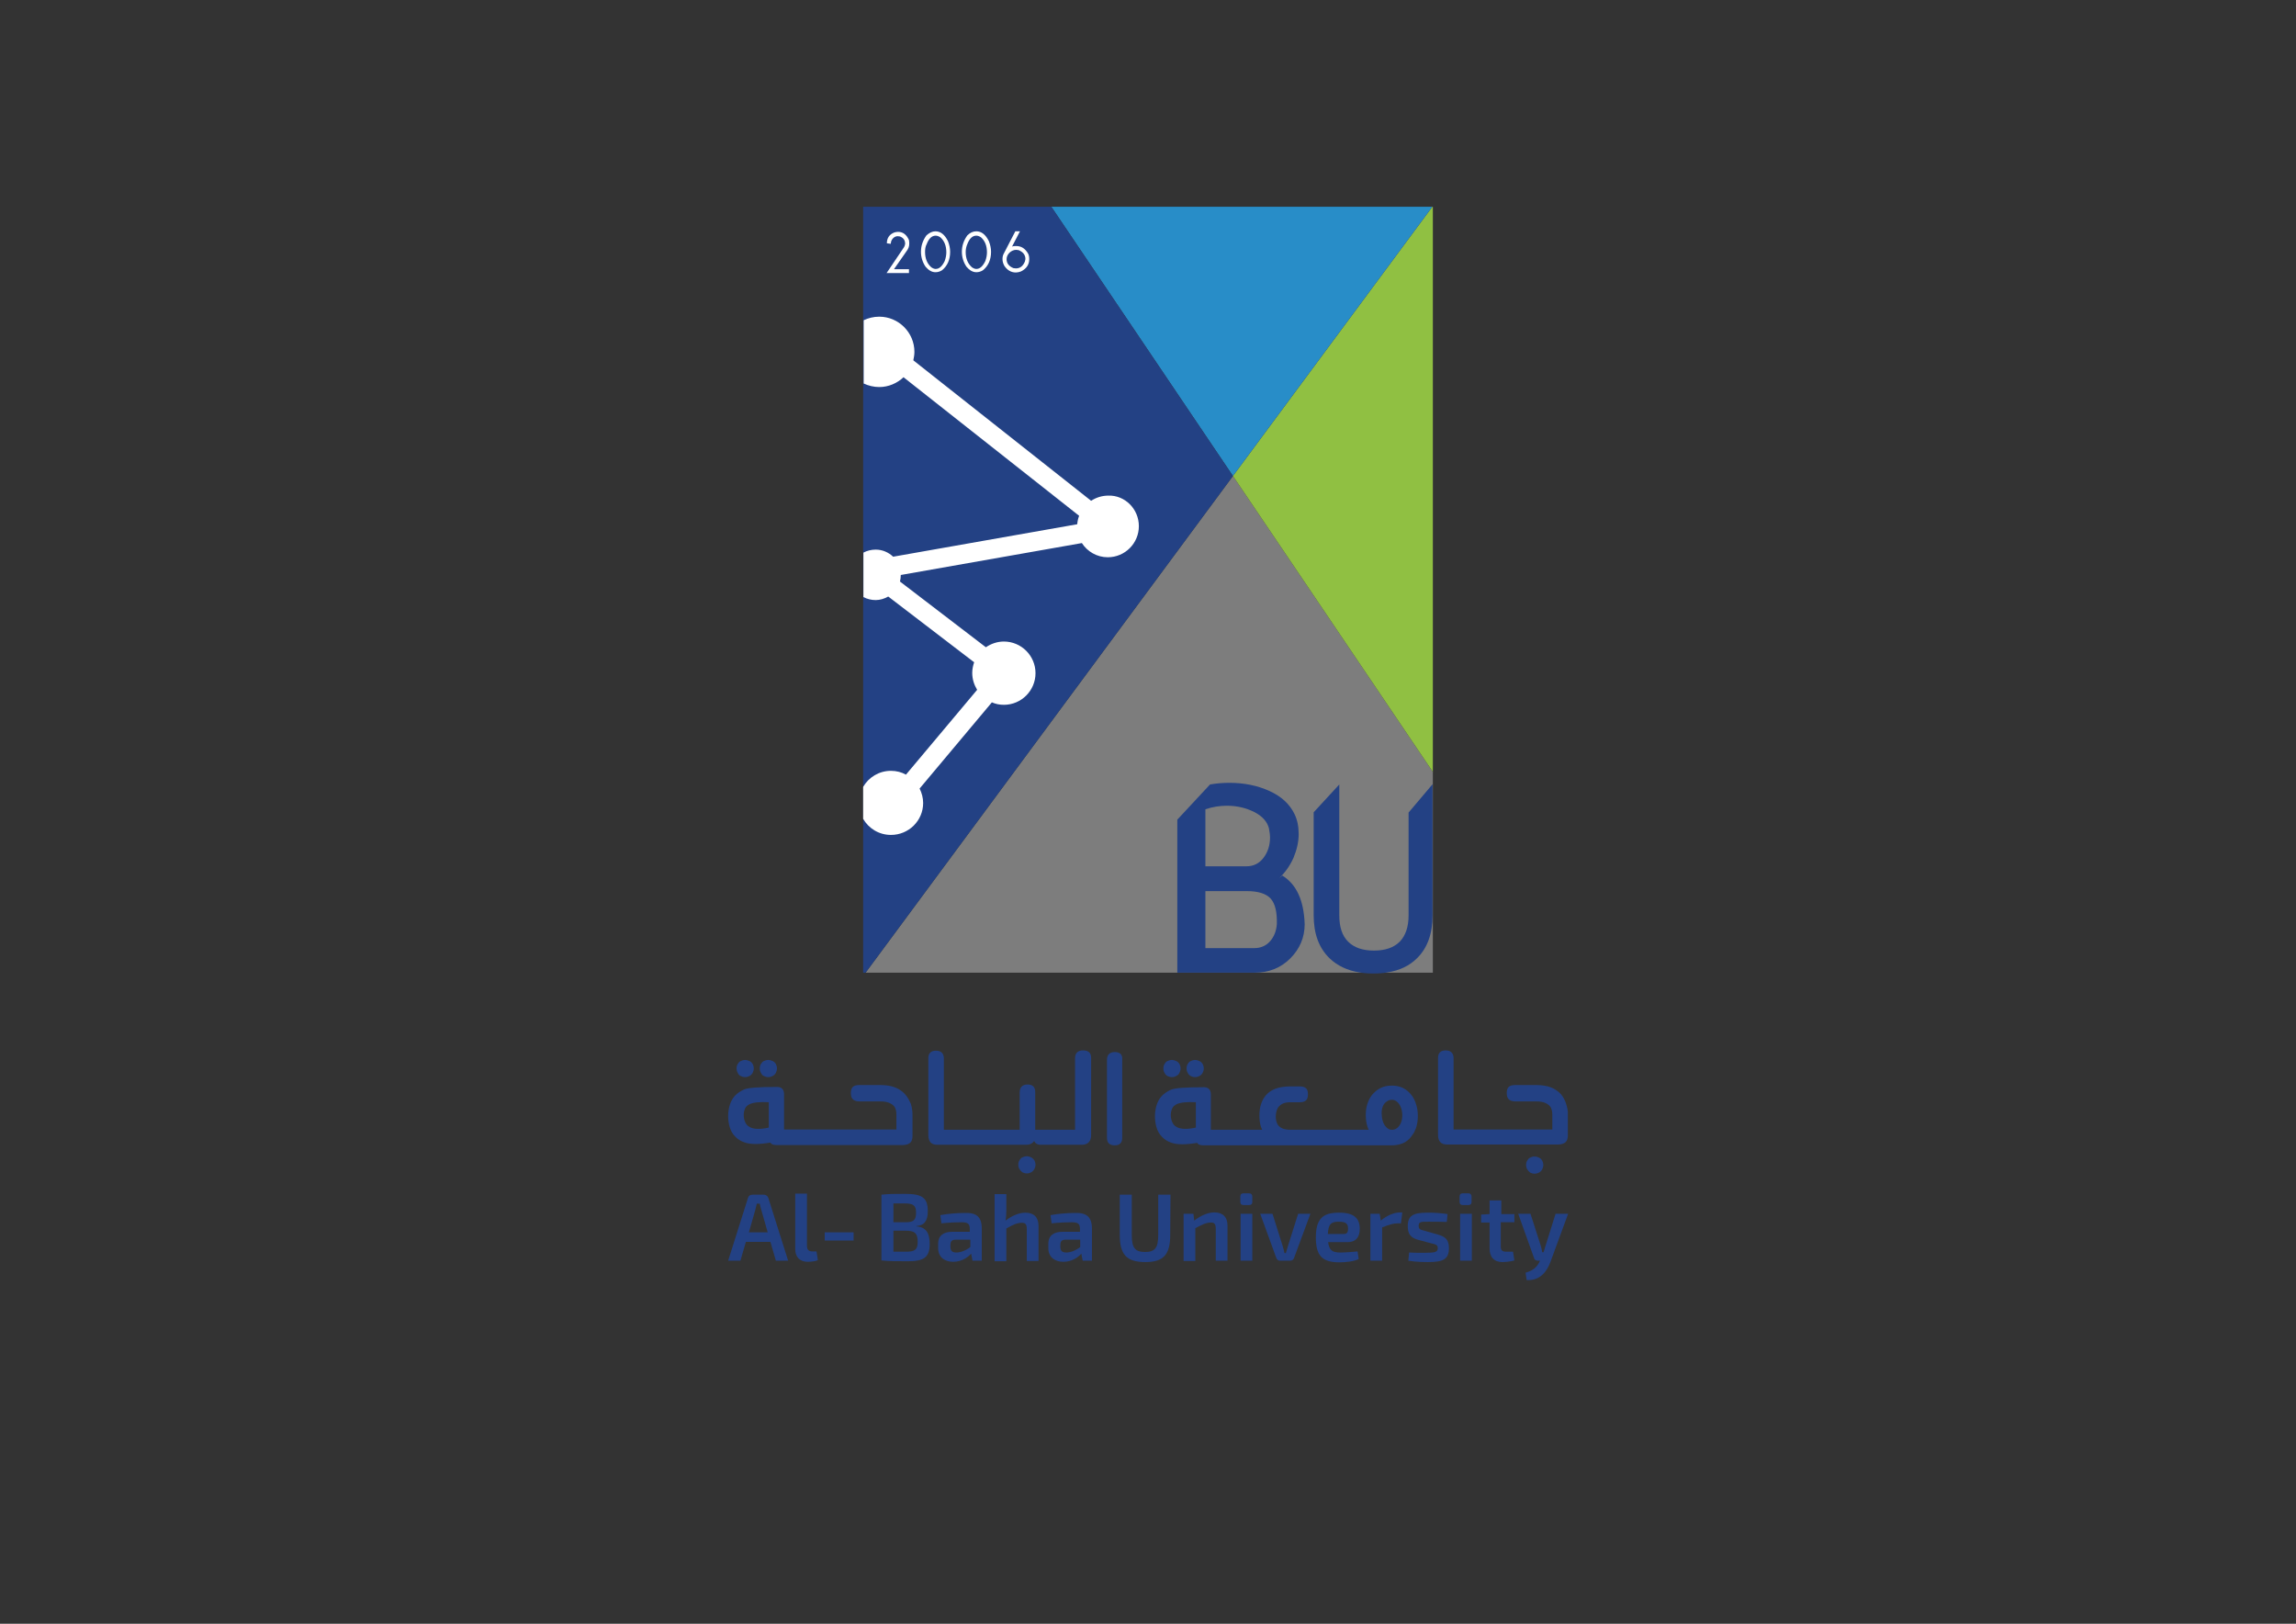 <?xml version="1.0" encoding="utf-8"?>
<!-- Generator: Adobe Illustrator 26.0.1, SVG Export Plug-In . SVG Version: 6.00 Build 0)  -->
<svg version="1.1" id="Layer_1" xmlns="http://www.w3.org/2000/svg" xmlns:xlink="http://www.w3.org/1999/xlink" x="0px" y="0px"
	 viewBox="0 0 841.9 595.3" style="enable-background:new 0 0 841.9 595.3;" xml:space="preserve">
<rect x="0" y="0" width="841.9" height="595.3" fill="#333333" stroke="none"/>
<style type="text/css">
	.st0{opacity:0.36;fill:#FFFFFF;enable-background:new    ;}
	.st1{fill:#90C042;}
	.st2{fill:#288DC8;}
	.st3{fill:#234184;}
	.st4{fill:#FFFFFF;}
	.st5{fill:none;}
</style>
<g>
	<g>
		<polygon class="st0" points="525.4,283 525.4,356.6 317.4,356.6 452.1,174.5 		"/>
		<polygon class="st1" points="525.4,75.8 525.4,283 452.1,174.5 452.1,174.5 525.2,75.8 		"/>
		<polygon class="st2" points="525.2,75.8 452.1,174.5 385.5,75.8 		"/>
		<polygon class="st3" points="452.1,174.5 452.1,174.5 317.4,356.6 316.5,356.6 316.5,75.8 385.5,75.8 		"/>
		<g>
			<path class="st4" d="M325.2,89.2c0-1.9,0.9-3.3,2.8-4c0.4-0.1,0.9-0.2,1.3-0.2c1.8,0,3.1,1,4,3l0.1,0.9v0.6c0,0.8-0.3,1.7-1,2.6
				l-4.6,6.6h5.5v1.4h-8.2l0,0h0l6.4-9.5c0.2-0.3,0.3-0.7,0.4-1.2c0-1.3-0.6-2.2-1.9-2.7l-0.8-0.1c-1,0-1.9,0.6-2.4,1.8l-0.2,1
				L325.2,89.2L325.2,89.2z"/>
			<path class="st4" d="M343,84.8c1.9,0,3.4,1.2,4.6,3.6c0.5,1.3,0.8,2.6,0.8,3.9c0,2.9-1,5.2-3,6.8c-0.8,0.5-1.6,0.7-2.4,0.7
				c-1.3,0-2.5-0.7-3.6-2c-1.1-1.6-1.7-3.5-1.7-5.5c0-2.2,0.7-4.2,2-6C340.8,85.3,341.9,84.8,343,84.8z M339.2,92.4
				c0,2.4,0.8,4.3,2.3,5.6c0.6,0.4,1.1,0.6,1.6,0.6c1.3,0,2.4-1,3.3-2.9c0.4-1.1,0.6-2.2,0.6-3.2c0-2.3-0.7-4.2-2.2-5.5
				c-0.6-0.4-1.2-0.6-1.7-0.6c-1.4,0-2.5,1-3.3,3.1C339.3,90.4,339.2,91.4,339.2,92.4z"/>
			<path class="st4" d="M358,84.8c1.9,0,3.4,1.2,4.6,3.6c0.5,1.3,0.8,2.6,0.8,3.9c0,2.9-1,5.2-3,6.8c-0.8,0.5-1.6,0.7-2.4,0.7
				c-1.3,0-2.5-0.7-3.6-2c-1.1-1.6-1.7-3.5-1.7-5.5c0-2.2,0.7-4.2,2-6C355.7,85.3,356.8,84.8,358,84.8z M354.1,92.4
				c0,2.4,0.8,4.3,2.3,5.6c0.6,0.4,1.1,0.6,1.6,0.6c1.3,0,2.4-1,3.3-2.9c0.4-1.1,0.6-2.2,0.6-3.2c0-2.3-0.7-4.2-2.2-5.5
				c-0.6-0.4-1.2-0.6-1.7-0.6c-1.4,0-2.5,1-3.3,3.1C354.3,90.4,354.1,91.4,354.1,92.4z"/>
			<path class="st4" d="M371.1,90.4c0.5-0.2,1-0.2,1.5-0.2c1.9,0,3.3,0.9,4.4,2.8c0.3,0.6,0.4,1.3,0.4,2c0,2-1,3.5-3,4.5
				c-0.8,0.3-1.5,0.4-1.9,0.4c-1.7,0-3.1-0.8-4.2-2.4c-0.5-0.9-0.7-1.7-0.7-2.5c0-0.7,0.1-1.3,0.4-1.9v0l4.3-8.3l1.7,0L371.1,90.4z
				 M369.1,95c0,1.5,0.8,2.6,2.5,3.3l0.9,0.1c1.5,0,2.6-0.8,3.3-2.5L376,95c0-1.5-0.8-2.6-2.5-3.3l-0.9-0.1c-0.8,0-1.6,0.3-2.4,1
				C369.5,93.3,369.1,94.1,369.1,95z"/>
		</g>
		<path class="st3" d="M470.2,321l-1.1,0.9c2.2-2.1,3.9-4.5,5.2-7.4c1.2-2.9,1.9-5.8,1.9-8.7c0-2.8-0.5-5.2-1.5-7.3
			c-1.8-3.7-4.8-6.5-9.2-8.5c-4.4-2-9.3-3-14.7-3c-2.4,0-4.8,0.2-7.1,0.6l-12,12.9v56.1h28.4c5.1,0,9.5-1.7,13-5.2s5.3-7.7,5.3-12.6
			C478.1,330.1,475.4,324.2,470.2,321z M442,296.7c2.6-0.9,5.3-1.3,7.9-1.3c3.7,0,7,0.8,10,2.3c3,1.5,4.8,3.6,5.4,6
			c0.3,1.5,0.4,2.6,0.4,3.3c0,2.9-0.8,5.4-2.4,7.5c-1.6,2.1-3.7,3.1-6.2,3.1H442L442,296.7L442,296.7z M468.2,338.8
			c-0.2,2.5-1,4.6-2.5,6.3c-1.5,1.7-3.5,2.5-5.8,2.5H442v-20.9h15.2c4.1,0,7,0.9,8.7,2.7C467.6,331.3,468.3,334.4,468.2,338.8z"/>
		<path class="st3" d="M516.5,297.9v37.7c0,4.2-1.1,7.4-3.2,9.6c-2.2,2.2-5.3,3.3-9.5,3.3c-4.2,0-7.3-1.1-9.5-3.3
			c-2.2-2.2-3.2-5.4-3.2-9.6v-48l-9.4,10.2v37.7c0,6.8,1.9,12,5.8,15.8c2.8,2.7,6.5,4.5,11,5.2c1.6,0.3,3.3,0.4,5.1,0.4
			s3.5-0.1,5.1-0.4c4.5-0.7,8.1-2.4,10.9-5.2c3.8-3.7,5.7-9,5.7-15.8v-48L516.5,297.9z"/>
		<path class="st4" d="M417.6,192.9c0,6.3-5.1,11.4-11.4,11.4c-4,0-7.5-2.1-9.5-5.2l-66.4,11.7v0c0,0.8-0.1,1.6-0.3,2.4l31.5,24.1
			c1.9-1.3,4.2-2.1,6.6-2.1c6.4,0,11.6,5.2,11.6,11.6c0,6.4-5.2,11.6-11.6,11.6c-1.6,0-3-0.3-4.4-0.9l-26.5,31.6
			c0.8,1.6,1.3,3.4,1.3,5.3c0,6.5-5.3,11.7-11.8,11.7c-4.4,0-8.2-2.4-10.2-5.9v-11.7c2-3.5,5.8-5.9,10.2-5.9c2,0,3.9,0.5,5.5,1.4
			l26.1-31.1c-1.1-1.8-1.8-3.9-1.8-6.2c0-1.4,0.3-2.7,0.7-3.9l-31.5-24.1c-1.4,0.8-3,1.3-4.6,1.3c-1.6,0-3.2-0.4-4.5-1.1v-16.3
			c1.3-0.7,2.9-1.1,4.5-1.1c2.5,0,4.7,1,6.4,2.6l67.5-11.9c0.1-1.1,0.3-2.1,0.7-3.1l-64.4-50.8c-2.3,2.2-5.5,3.6-8.9,3.6
			c-2,0-4-0.5-5.7-1.3v-23.2c1.7-0.8,3.6-1.3,5.7-1.3c7.1,0,12.9,5.8,12.9,12.9c0,1.1-0.2,2.1-0.4,3.1l65.2,51.5
			c1.8-1.2,4-1.9,6.3-1.9C412.5,181.5,417.6,186.6,417.6,192.9z"/>
		<line class="st5" x1="443.5" y1="287.7" x2="431.4" y2="300.5"/>
	</g>
	<g>
		<g>
			<path class="st3" d="M271.6,394.5c0.4,0.2,1,0.4,1.6,0.4c0.7,0,1.2-0.2,1.6-0.4c0.5-0.3,0.9-0.6,1.2-1.2c0.2-0.4,0.4-1,0.4-1.6
				c0-0.6-0.2-1.2-0.4-1.6c-0.3-0.5-0.7-0.9-1.2-1.1c-0.4-0.2-1-0.4-1.6-0.4c-0.6,0-1.2,0.2-1.6,0.4c-0.5,0.2-0.8,0.6-1.1,1.1
				c-0.3,0.5-0.4,1-0.4,1.6c0,0.6,0.1,1.1,0.4,1.6C270.8,393.9,271.1,394.3,271.6,394.5z"/>
			<path class="st3" d="M280.1,394.5c0.4,0.2,1,0.4,1.6,0.4c0.7,0,1.2-0.2,1.6-0.4c0.5-0.3,0.9-0.6,1.2-1.2c0.2-0.4,0.4-1,0.4-1.6
				c0-0.6-0.2-1.2-0.4-1.6c-0.3-0.5-0.7-0.9-1.2-1.1c-0.4-0.2-1-0.4-1.6-0.4c-0.6,0-1.2,0.2-1.6,0.4c-0.5,0.2-0.8,0.6-1.1,1.1
				c-0.3,0.5-0.4,1-0.4,1.6c0,0.6,0.1,1.1,0.4,1.6C279.3,393.9,279.6,394.3,280.1,394.5z"/>
			<path class="st3" d="M331.9,401.2c-0.9-1-2.1-1.9-3.6-2.5c-1.5-0.6-3.4-0.9-5.4-0.9h-7.8c-1.1,0-1.9,0.2-2.4,0.7
				s-0.7,1.2-0.7,2.2c0,1,0.2,1.8,0.7,2.3c0.5,0.5,1.3,0.8,2.4,0.8h7.6c1.5,0,2.7,0.2,3.5,0.6c1.1,0.5,1.7,1.1,2,1.7
				c0.3,0.7,0.5,1.5,0.5,2.4v5.6h-21h-18.6h-1.6v-12.9c0-1.7-0.8-2.6-2.3-2.7c-0.2,0-0.4,0-0.7,0c-6.3,0-10.2,0.3-11.6,0.9
				c-1.4,0.6-2.5,1.4-3.4,2.3c-0.9,1-1.5,2.1-1.9,3.4c-0.4,1.3-0.6,2.6-0.6,4.1c0,1.4,0.2,2.8,0.6,4.1c0.4,1.3,1,2.4,1.9,3.3
				c0.9,1,2,1.7,3.4,2.2c2.2,0.8,5.4,0.8,9.6,0.1l0.2,0.3c0.4,0.4,1.1,0.6,2.1,0.6h4.4h18.6h23.2c1.2,0,2.1-0.3,2.7-0.8
				c0.6-0.5,0.9-1.4,0.9-2.5l0-7.7c0-1.4-0.2-2.8-0.6-4.1C333.4,403.4,332.8,402.2,331.9,401.2z M281.9,413.4
				c-3.2,0.7-5.6,0.6-7-0.2c-0.8-0.4-1.4-1.1-1.7-1.9c-0.3-0.7-0.5-1.6-0.5-2.5s0.2-1.7,0.5-2.4c0.3-0.7,0.9-1.2,1.7-1.6
				c1.3-0.6,3.6-0.9,7-0.7L281.9,413.4L281.9,413.4z"/>
			<path class="st3" d="M378.1,424.3c-0.4-0.2-1-0.4-1.6-0.4c-0.6,0-1.2,0.2-1.6,0.4c-0.5,0.2-0.8,0.6-1.1,1.1
				c-0.3,0.5-0.4,1-0.4,1.6c0,0.6,0.1,1.1,0.4,1.6c0.3,0.5,0.7,0.9,1.1,1.2c0.4,0.2,1,0.4,1.6,0.4c0.7,0,1.2-0.2,1.6-0.4
				c0.5-0.3,0.9-0.7,1.2-1.2c0.2-0.4,0.4-1,0.4-1.6c0-0.6-0.2-1.2-0.4-1.6C378.9,424.9,378.5,424.5,378.1,424.3z"/>
			<path class="st3" d="M397.1,385.1c-1.9,0-2.9,1-2.9,2.9v26.2h-11h-1.5h-2.1v-13.7c0-1-0.2-1.7-0.7-2.2s-1.2-0.7-2.1-0.7
				c-1.9,0-2.9,1-2.9,2.9v13.7h-2.8h-22.9h-2.1v-26.1c0-1.9-1-2.9-2.9-2.9c-0.9,0-1.6,0.2-2.1,0.7c-0.5,0.5-0.7,1.2-0.7,2.1v28.2
				c0,1.2,0.3,2,0.8,2.6c0.5,0.6,1.4,0.9,2.5,0.9h4.5h22.9h5.2c1.1,0,1.9-0.3,2.5-0.9c0.1-0.1,0.2-0.2,0.4-0.5
				c0.4,0.9,1.2,1.4,2.5,1.4v0h0.1h1.5h13.4c1.1,0,1.9-0.3,2.5-0.9c0.6-0.6,0.9-1.5,0.9-2.7V388c0-1-0.2-1.7-0.7-2.2
				C398.8,385.3,398.1,385.1,397.1,385.1z"/>
			<path class="st3" d="M408.8,385.7c-1.9,0-2.9,1-2.9,2.9V417c0,1,0.2,1.7,0.7,2.2c0.5,0.5,1.2,0.7,2.1,0.7c1,0,1.7-0.2,2.1-0.7
				c0.5-0.5,0.7-1.2,0.7-2.2v-28.4C411.7,386.7,410.7,385.7,408.8,385.7z"/>
			<path class="st3" d="M436.6,394.5c0.4,0.2,1,0.4,1.6,0.4c0.7,0,1.2-0.2,1.6-0.4c0.5-0.3,0.9-0.6,1.2-1.2c0.2-0.4,0.4-1,0.4-1.6
				c0-0.6-0.2-1.2-0.4-1.6c-0.3-0.5-0.7-0.9-1.2-1.1c-0.4-0.2-1-0.4-1.6-0.4c-0.6,0-1.2,0.2-1.6,0.4c-0.5,0.2-0.8,0.6-1.1,1.1
				c-0.3,0.5-0.4,1-0.4,1.6c0,0.6,0.1,1.1,0.4,1.6C435.8,393.9,436.2,394.3,436.6,394.5z"/>
			<path class="st3" d="M428.1,394.5c0.4,0.2,1,0.4,1.6,0.4c0.7,0,1.2-0.2,1.6-0.4c0.5-0.3,0.9-0.6,1.2-1.2c0.2-0.4,0.4-1,0.4-1.6
				c0-0.6-0.2-1.2-0.4-1.6c-0.3-0.5-0.7-0.9-1.2-1.1c-0.4-0.2-1-0.4-1.6-0.4c-0.6,0-1.2,0.2-1.6,0.4c-0.5,0.2-0.8,0.6-1.1,1.1
				c-0.3,0.5-0.4,1-0.4,1.6c0,0.6,0.1,1.1,0.4,1.6C427.3,393.9,427.7,394.3,428.1,394.5z"/>
			<path class="st3" d="M517.5,401.4c-0.8-1-1.8-1.9-3-2.5c-1.2-0.6-2.6-0.9-4.1-0.9c-1.6,0-3,0.3-4.2,0.9s-2.1,1.4-3,2.4
				c-0.8,1-1.4,2.1-1.8,3.4c-0.4,1.2-0.6,2.6-0.6,4.1s0.2,2.9,0.6,4.2c0.1,0.4,0.3,0.8,0.5,1.2H497h-15.8h-7.8
				c-1.5,0-2.6-0.2-3.4-0.6c-0.8-0.4-1.4-1-1.7-1.7c-0.3-0.7-0.5-1.5-0.5-2.5c0-1,0.2-1.9,0.5-2.7c0.3-0.8,0.9-1.4,1.7-1.9
				c0.8-0.5,1.9-0.7,3.4-0.7h3.2c1,0,1.8-0.2,2.3-0.7c0.5-0.5,0.7-1.2,0.7-2.2c0-1-0.2-1.8-0.7-2.2c-0.5-0.5-1.3-0.7-2.3-0.7h-3.5
				c-2.1,0-3.9,0.3-5.3,0.8c-1.4,0.5-2.6,1.3-3.5,2.3c-0.8,0.9-1.5,2.1-1.9,3.4c-0.4,1.2-0.6,2.5-0.6,4.2c0,1.6,0.2,3,0.6,4.2
				c0.2,0.5,0.3,0.8,0.4,1h-1.5h-1.6h-7.6h-1.5h-3.4h-1.5H444v-12.9c0-1.7-0.8-2.6-2.3-2.7c-0.2,0-0.4,0-0.7,0
				c-6.3,0-10.2,0.3-11.6,0.9c-1.4,0.6-2.5,1.4-3.4,2.3c-0.9,1-1.5,2.1-1.9,3.4c-0.4,1.3-0.6,2.6-0.6,4.1c0,1.4,0.2,2.8,0.6,4.1
				c0.4,1.3,1,2.4,1.9,3.3c0.9,1,2,1.7,3.4,2.2c2.2,0.8,5.4,0.8,9.6,0.1l0.2,0.3c0.4,0.4,1.1,0.6,2.1,0.6h4.4h1.5h3.4h1.5h7.6h1.6
				h19.9H497h13.4c1.5,0,2.9-0.3,4.1-0.8c1.1-0.5,2.1-1.3,2.8-2.2c0.7-0.9,1.3-1.7,1.6-2.6c0.1-0.3,0.3-0.6,0.4-1
				c0.4-1.3,0.6-2.7,0.6-4.2c0-1.5-0.2-2.8-0.6-4.1C518.9,403.6,518.3,402.4,517.5,401.4z M438.5,413.4c-3.2,0.7-5.6,0.6-7-0.2
				c-0.8-0.4-1.4-1.1-1.7-1.9c-0.3-0.7-0.5-1.6-0.5-2.5s0.2-1.7,0.5-2.4c0.3-0.7,0.9-1.2,1.7-1.6c1.3-0.6,3.6-0.9,7-0.7L438.5,413.4
				L438.5,413.4z M512.1,413.7c-0.5,0.3-1,0.5-1.7,0.5s-1.2-0.2-1.7-0.6c-1.1-0.9-1.8-2.3-2-4.3c-0.3-2.7,0.3-4.6,2-5.6
				c0.4-0.3,1-0.5,1.7-0.5c0.6,0,1.2,0.2,1.7,0.6c1.3,1,2,2.7,2.1,4.9C514.2,411,513.5,412.7,512.1,413.7z"/>
			<path class="st3" d="M564.3,424.4c-0.4-0.2-1-0.4-1.6-0.4c-0.7,0-1.2,0.2-1.6,0.4c-0.5,0.2-0.8,0.6-1.1,1.1
				c-0.3,0.5-0.4,1-0.4,1.6c0,0.6,0.1,1.1,0.4,1.6c0.3,0.5,0.7,0.9,1.1,1.2c0.4,0.2,0.9,0.4,1.6,0.4c0.7,0,1.2-0.2,1.6-0.4
				c0.5-0.3,0.9-0.6,1.2-1.2c0.2-0.4,0.4-1,0.4-1.6c0-0.6-0.2-1.2-0.4-1.6C565.2,425,564.8,424.6,564.3,424.4z"/>
			<path class="st3" d="M574.3,404.8c-0.4-1.4-1.1-2.6-1.9-3.6c-0.9-1-2.1-1.9-3.6-2.5c-1.5-0.6-3.4-0.9-5.4-0.9h-7.8
				c-1.1,0-1.9,0.2-2.4,0.7s-0.7,1.2-0.7,2.2c0,1,0.2,1.8,0.7,2.3c0.5,0.5,1.3,0.8,2.4,0.8h7.6c1.5,0,2.7,0.2,3.5,0.6
				c1.1,0.5,1.7,1.1,2,1.7c0.3,0.7,0.5,1.5,0.5,2.4v5.6h-32.5h-1.5H533v-26.1c0-1.9-1-2.9-2.9-2.9c-0.9,0-1.6,0.2-2.1,0.7
				c-0.5,0.5-0.7,1.2-0.7,2.1v28.2c0,1.2,0.3,2,0.8,2.6c0.5,0.6,1.4,0.9,2.5,0.9h4.5h1.5h34.7c1.2,0,2.1-0.3,2.7-0.8
				c0.6-0.5,0.9-1.4,0.9-2.5l0-7.7C575,407.5,574.7,406.1,574.3,404.8z"/>
		</g>
		<g>
			<path class="st3" d="M280.1,438c0.7,0,1.3,0.4,1.6,1.1l7.3,23.1h-4.5l-2-6.9h-9l-2,6.9h-4.5l7.3-23.1c0.2-0.7,0.8-1.1,1.6-1.1
				H280.1z M277.5,441.3l-0.5,2.1l-2.4,8.4h6.9l-2.4-8.4c-0.2-0.7-0.4-1.4-0.5-2.1H277.5z"/>
			<path class="st3" d="M295.9,456.8c0,1.4,0.7,2,2,2h1.5l0.5,3.2c-0.8,0.4-2.6,0.6-3.7,0.6c-2.9,0-4.6-1.7-4.6-4.7v-20.3h4.3
				L295.9,456.8L295.9,456.8z"/>
			<path class="st3" d="M302.4,454.8v-3H313v3H302.4z"/>
			<path class="st3" d="M340.2,444c0,3.5-1.2,5.3-4.2,5.5v0.1c3.7,0.3,4.9,2.6,4.9,6.5c0,5-2.3,6.3-8,6.3c-4.4,0-6.7,0-9.7-0.3V438
				c2.6-0.3,4.7-0.3,8.6-0.3C338,437.7,340.2,439,340.2,444z M327.6,448.1h4.4c2.9,0,3.9-0.7,3.9-3.5c0-2.7-1-3.4-4.3-3.4h-4V448.1z
				 M327.6,458.9l4.6,0c3.2,0,4.3-0.7,4.3-3.6c0-3.2-1.1-4.1-4.4-4.1h-4.5L327.6,458.9L327.6,458.9z"/>
			<path class="st3" d="M360,450.5v11.7h-3.4l-0.5-2.6c-1.2,1.4-3.5,3-6.6,3c-3.2,0-5.5-1.8-5.5-5v-1.7c0-2.8,1.9-4.3,5.1-4.3h6.5
				v-1c0-2-0.7-2.5-3.2-2.5c-1.6,0-4.5,0.1-7.2,0.4l-0.4-3c2.4-0.5,6.3-0.8,8.6-0.8C357.9,444.5,360,445.9,360,450.5z M350.3,454.5
				c-1.4,0-1.8,0.8-1.8,1.9v0.7c0,1.5,0.7,2.1,2.2,2.1c1.3,0,3.3-0.6,5.1-2v-2.7L350.3,454.5L350.3,454.5z"/>
			<path class="st3" d="M369,444c0,1.3-0.1,2.5-0.3,3.5c2.4-1.8,4.9-2.9,7.3-2.9c3.1,0,4.8,1.7,4.8,4.8v12.9h-4.3v-11.6
				c0-1.9-0.5-2.4-1.8-2.4c-1.7,0-3.3,0.7-5.7,2.1v12h-4.3v-24.6h4.3L369,444L369,444z"/>
			<path class="st3" d="M400.4,450.5v11.7H397l-0.5-2.6c-1.2,1.4-3.5,3-6.6,3c-3.2,0-5.5-1.8-5.5-5v-1.7c0-2.8,1.9-4.3,5.1-4.3h6.5
				v-1c0-2-0.7-2.5-3.2-2.5c-1.6,0-4.5,0.1-7.2,0.4l-0.4-3c2.4-0.5,6.3-0.8,8.6-0.8C398.2,444.5,400.4,445.9,400.4,450.5z
				 M390.6,454.5c-1.4,0-1.8,0.8-1.8,1.9v0.7c0,1.5,0.7,2.1,2.2,2.1c1.3,0,3.3-0.6,5.1-2v-2.7L390.6,454.5L390.6,454.5z"/>
			<path class="st3" d="M429.1,452.7c0,7.2-2.4,10-9.1,10c-6.9,0-9.4-2.7-9.4-10V438h4.4v14.8c0,4.7,1.2,6.2,4.9,6.2
				c3.6,0,4.8-1.5,4.8-6.2V438h4.5L429.1,452.7L429.1,452.7z"/>
			<path class="st3" d="M450.1,449.3v12.9h-4.3v-11.6c0-1.9-0.5-2.4-1.8-2.4c-1.7,0-3.3,0.8-5.7,2.1v12H434V445h3.6l0.3,2.5
				c2.5-1.9,5-3,7.4-3C448.4,444.5,450.1,446.2,450.1,449.3z"/>
			<path class="st3" d="M458,437.5c0.8,0,1.2,0.5,1.2,1.2v1.9c0,0.8-0.4,1.2-1.2,1.2h-2c-0.8,0-1.2-0.4-1.2-1.2v-1.9
				c0-0.8,0.4-1.2,1.2-1.2H458z M454.9,462.2V445h4.3v17.2H454.9z"/>
			<path class="st3" d="M474.5,461.2c-0.2,0.6-0.7,1-1.4,1h-3.7c-0.7,0-1.2-0.4-1.4-1l-5.9-16.2h4.5l3.6,11.4c0.3,1,0.6,2,0.8,3h0.5
				l0.9-3l3.6-11.4h4.5L474.5,461.2z"/>
			<path class="st3" d="M498.6,450.5c0,3.1-1.4,4.9-4.6,4.9h-7c0.4,3.1,1.6,3.8,4.6,3.8c1.6,0,4.1-0.2,6.2-0.4l0.4,2.8
				c-1.8,0.9-4.9,1.2-7.1,1.2c-6.3,0-8.6-2.5-8.6-9.1c0-6.8,2.5-9.1,8.3-9.1C496.4,444.5,498.6,446.6,498.6,450.5z M486.9,452.4h5.9
				c1.4,0,1.5-1.1,1.5-2c0-1.8-0.8-2.5-3.4-2.5C488,447.9,487.1,448.8,486.9,452.4z"/>
			<path class="st3" d="M512.5,448.5c-1.6,0-3.2,0.5-5.7,1.5v12.2h-4.3V445h3.4l0.4,2.5c2.3-1.9,4.9-3,7.1-3h0.8l-0.5,4H512.5z"/>
			<path class="st3" d="M530.8,445.1l-0.3,2.9c-2.2-0.1-4.4-0.1-6.6-0.1c-2.9,0-3.7,0-3.7,1.5c0,1.4,0.7,1.4,2.4,1.9l4.6,1.3
				c2.8,0.8,4.1,1.9,4.1,5c0,4.2-2.3,5.1-7.7,5.1c-1.2,0-4.1,0-7.2-0.5l0.3-3c1.4,0.1,3.7,0.1,5.9,0.1c3.7,0,4.6-0.3,4.6-1.7
				c0-1.3-0.9-1.4-2.5-1.8l-4.5-1.2c-3.1-0.8-4-2.3-4-5.1c0-3.8,2-4.9,7-4.9C525.5,444.5,528.7,444.8,530.8,445.1z"/>
			<path class="st3" d="M538.4,437.5c0.8,0,1.2,0.5,1.2,1.2v1.9c0,0.8-0.4,1.2-1.2,1.2h-2c-0.8,0-1.2-0.4-1.2-1.2v-1.9
				c0-0.8,0.4-1.2,1.2-1.2H538.4z M535.4,462.2V445h4.3v17.2H535.4z"/>
			<path class="st3" d="M555.3,445v3.1h-5v8.8c0,1.5,0.5,2,2.1,2h2.4l0.5,3.2c-1.2,0.4-3.4,0.6-4.4,0.6c-3,0-4.7-1.8-4.7-5v-9.5
				h-3.1v-2.9l3.1-0.2v-5h4.3v5H555.3z"/>
			<path class="st3" d="M568.5,462.7c-1.2,3.2-3.6,6.9-8.7,6.6l-0.4-2.7c2.8-0.8,4.2-2.1,5.1-4l0.2-0.4h-0.8c-0.7,0-1.3-0.4-1.4-1
				l-5.8-16.2h4.5l3.8,11.8c0.2,0.8,0.4,1.5,0.5,2.3h0.5c0.2-0.8,0.5-1.6,0.7-2.3l3.7-11.8h4.6L568.5,462.7z"/>
		</g>
	</g>
</g>
</svg>
